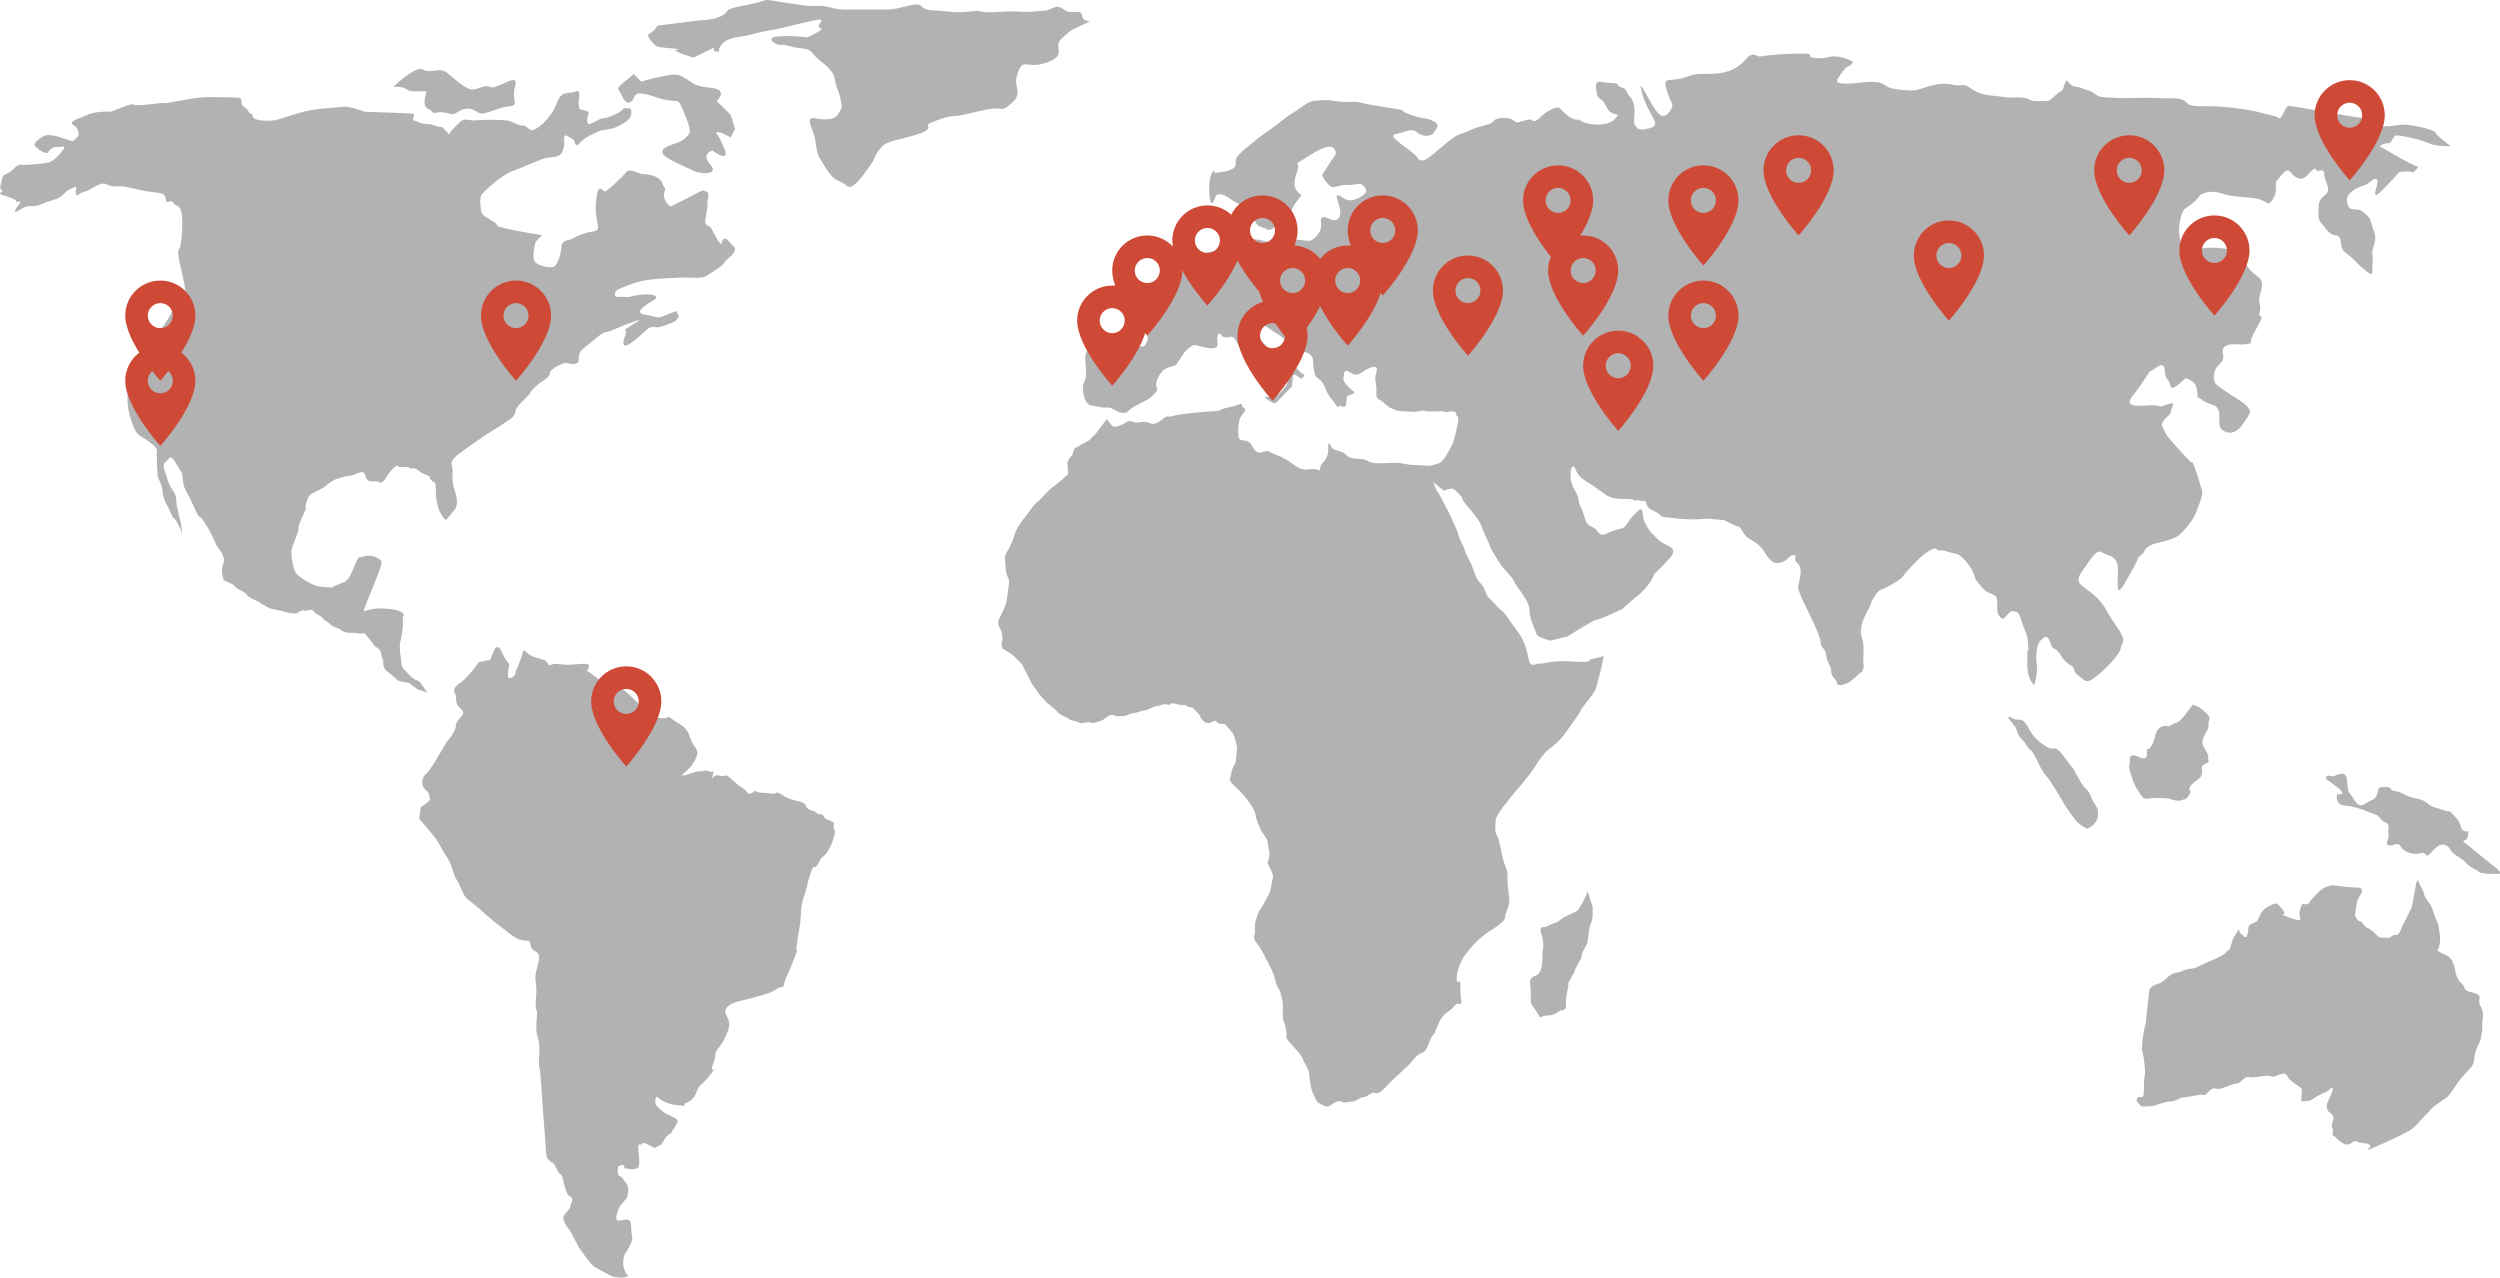 <svg width="499" height="255" viewBox="0 0 499 255" fill="none" xmlns="http://www.w3.org/2000/svg">
<g clip-path="url(#clip0_357:15160)">
<path d="M220.938 83.619L218.786 86.484L217.352 87.916L214.484 89.491L214.053 90.781C214.053 90.781 212.906 91.927 213.05 92.644C213.194 93.361 213.194 94.649 213.194 94.649C213.194 94.649 211.186 96.512 210.325 97.085C209.464 97.657 208.316 98.947 208.316 98.947C208.316 98.947 207.599 99.807 207.169 100.093C206.739 100.379 206.022 101.239 205.448 102.099C204.874 102.958 204.301 103.531 204.014 103.96C203.727 104.39 202.866 105.393 202.436 106.969C202.006 108.545 200.858 110.407 200.858 110.407L200.571 111.123C200.715 113.559 200.714 113.988 201.002 114.848C201.288 115.708 201.576 115.42 201.288 117.283C201.002 119.145 201.002 119.862 200.715 120.722C200.428 121.58 199.567 123.156 199.281 123.873C198.994 124.589 199.855 125.878 199.855 125.878C199.855 125.878 200.285 127.741 199.998 128.171C199.711 128.601 200.141 129.46 200.141 129.46C200.141 129.46 201.863 130.463 202.437 131.036C203.01 131.609 204.014 132.469 204.158 132.899C204.302 133.329 205.449 135.334 205.592 135.764C205.736 136.194 206.883 137.769 207.17 138.199C207.457 138.629 208.891 140.205 208.891 140.205C208.891 140.205 210.756 141.637 211.186 142.21C211.616 142.783 212.907 143.069 213.337 143.499C213.768 143.929 214.771 143.785 215.345 144.216C215.919 144.645 217.066 143.928 217.64 144.216C218.214 144.502 219.792 143.929 220.222 143.643C220.652 143.356 221.656 142.354 222.373 142.783C223.09 143.212 223.52 142.783 224.095 142.926C224.667 143.069 225.528 142.354 226.102 142.354C226.676 142.354 228.11 141.78 228.54 141.78C228.971 141.78 230.405 140.92 230.979 140.92C231.552 140.92 232.269 140.348 232.986 140.634C233.703 140.92 233.417 140.062 234.708 140.491C235.999 140.92 236.429 140.491 236.859 140.92C237.29 141.35 237.864 140.921 238.294 141.494C238.724 142.066 239.441 142.496 239.584 143.069C239.727 143.643 240.588 144.216 240.588 144.216L241.449 144.359C241.449 144.359 242.597 143.5 242.883 144.073C243.17 144.646 244.461 144.503 244.461 144.503L245.751 145.935L246.182 146.508C246.182 146.508 247.043 148.801 246.899 149.66C246.755 150.519 246.755 152.381 246.325 152.811C245.895 153.241 245.608 155.104 245.608 155.104C245.608 155.104 245.034 155.676 246.325 156.823C247.616 157.97 248.477 158.971 248.907 159.544C249.338 160.117 250.486 161.694 250.628 162.696C250.772 163.698 251.059 164.271 251.633 165.561C252.206 166.85 252.923 166.993 253.067 168.427C253.211 169.859 253.497 169.859 253.353 170.861C253.21 171.864 252.78 172.008 253.21 172.724C253.64 173.44 254.213 174.73 254.071 175.159C253.927 175.589 253.64 177.451 253.64 177.451L253.353 178.311L252.063 180.747L251.202 182.036C250.915 183.038 250.342 184.041 250.485 185.474C250.628 186.907 249.768 186.906 250.915 188.338C252.063 189.771 252.636 191.347 253.353 192.637C254.071 193.926 254.501 195.215 254.644 196.074C254.788 196.934 255.361 197.221 255.648 198.367C255.934 199.513 256.078 200.085 256.078 200.802C256.078 201.518 255.934 203.381 256.222 203.811C256.508 204.24 256.652 205.53 256.796 206.103C256.939 206.677 256.365 206.82 257.226 207.823C258.087 208.825 258.66 209.398 259.234 210.115C259.807 210.831 259.664 210.544 260.094 211.547C260.525 212.55 261.098 213.124 261.242 213.983C261.385 214.842 261.528 216.991 261.959 217.994C262.389 218.997 262.963 220 262.963 220C262.963 220 264.541 221.002 265.115 220.859C265.687 220.716 266.836 219.428 267.697 219.857C268.557 220.286 269.274 219.857 269.991 219.857C270.708 219.857 271.426 218.997 272.143 218.997C272.86 218.997 273.864 217.85 274.438 218.137C275.012 218.423 275.728 217.85 276.446 217.134C277.163 216.418 277.593 215.845 278.884 214.699C280.175 213.553 280.031 213.552 280.891 212.836C281.752 212.12 282.613 210.544 283.617 210.257C284.621 209.971 284.907 208.969 285.194 208.252C285.481 207.536 285.624 207.106 286.055 206.533C286.486 205.961 286.198 206.678 286.916 204.814C287.633 202.951 288.495 202.236 289.212 201.806C289.929 201.376 290.359 200.517 290.789 200.373C291.219 200.229 291.936 200.803 291.65 199.513C291.364 198.224 291.65 196.362 291.364 195.932C291.076 195.501 290.645 196.934 290.789 194.785C290.934 192.637 292.511 190.487 292.511 190.487C292.511 190.487 294.662 187.766 295.379 187.336C296.097 186.907 296.24 186.477 297.245 185.904C298.248 185.331 300.399 183.899 300.399 183.182C300.399 182.465 301.26 180.603 301.26 180.173C301.26 179.743 301.26 179.314 300.974 176.878C300.687 174.443 301.26 175.015 300.4 172.724C299.54 170.432 299.395 167.566 298.822 166.85C298.248 166.134 298.535 164.271 298.535 163.698C298.535 163.126 299.54 161.693 299.97 161.12C300.4 160.547 302.265 158.254 302.265 158.254C302.265 158.254 305.133 154.96 306.137 153.385C307.141 151.808 308.145 150.376 308.862 149.803C309.579 149.23 311.3 147.94 312.304 146.507C313.308 145.075 315.316 142.354 315.46 141.923C315.603 141.494 316.75 140.061 316.75 140.061C316.75 140.061 318.328 138.198 318.615 137.196C318.901 136.193 320.335 130.606 320.048 130.892C319.763 131.179 318.041 131.465 317.467 131.608C316.894 131.752 318.328 132.324 314.168 132.039C310.009 131.752 307.858 132.468 307.858 132.468C306.566 132.181 305.563 133.614 305.132 131.608C304.702 129.604 304.415 128.457 303.555 127.025C302.694 125.592 302.12 125.019 300.83 123.156C299.54 121.294 299.682 122.153 298.534 120.722C297.387 119.289 297.1 119.718 296.383 117.856C295.666 115.994 295.093 116.711 294.232 114.132C293.371 111.552 292.797 111.266 292.367 109.834C291.936 108.402 291.364 107.971 291.076 106.682C290.789 105.392 287.491 98.803 287.06 98.373C286.63 97.944 285.913 95.651 286.056 96.081C286.2 96.51 288.208 97.943 288.208 97.943C288.208 97.943 289.355 97.513 289.786 97.513C290.216 97.513 291.937 99.089 291.937 99.662C291.937 100.235 294.951 102.957 295.667 104.963C296.384 106.968 297.246 108.401 297.388 108.974C297.53 109.547 298.966 111.839 299.54 112.699C300.113 113.559 301.977 115.277 302.264 116.137C302.551 116.997 305.277 119.862 305.277 121.724C305.277 123.586 306.566 126.021 306.71 126.594C306.854 127.167 309.435 127.884 309.435 127.884L312.878 127.025C312.878 127.025 318.041 123.729 318.615 123.729C319.188 123.729 323.779 121.58 323.779 121.58C323.779 121.58 325.643 119.862 326.933 118.859C328.224 117.856 329.659 115.995 329.946 115.134C330.232 114.274 330.806 114.132 331.953 112.842C333.101 111.552 334.679 110.263 333.675 109.403C332.671 108.544 332.097 108.831 330.663 107.398C329.229 105.966 329.372 106.252 328.368 104.389C327.363 102.528 328.511 100.378 326.359 102.528C324.209 104.676 325.069 105.249 322.917 105.68C320.766 106.109 319.905 107.542 318.901 106.109C317.898 104.676 316.894 105.536 316.319 103.387C315.746 101.238 315.315 101.094 315.172 100.236C315.029 99.376 315.172 99.376 314.025 97.226C312.878 95.078 313.738 91.783 314.455 93.645C315.172 95.507 316.319 95.794 318.184 97.083C320.048 98.372 320.91 99.376 322.63 99.519C324.351 99.662 325.786 99.519 326.072 99.805C326.359 100.092 326.646 99.662 327.363 99.948C328.081 100.235 328.366 99.519 328.654 100.664C328.941 101.81 330.518 101.953 331.235 102.67C331.953 103.386 331.953 103.1 333.818 103.386C335.683 103.673 338.265 103.673 338.265 103.673L340.989 103.529L344.145 103.815C344.145 103.815 346.441 105.104 347.014 105.104C347.587 105.104 347.73 106.681 349.165 107.54C350.599 108.4 350.886 108.542 351.746 109.545C352.608 110.548 352.464 110.978 353.611 111.98C354.759 112.984 356.624 111.838 356.911 111.409C357.196 110.979 358.631 110.263 358.345 111.409C358.058 112.554 359.778 112.124 359.348 114.847C358.918 117.568 358.631 116.852 359.348 118.715C360.065 120.577 363.221 126.307 363.365 128.026C363.509 129.745 364.368 129.173 364.512 130.749C364.656 132.324 365.515 132.897 365.515 134.044C365.515 135.19 366.52 135.476 366.663 136.336C366.808 137.196 368.385 136.479 368.815 136.336C369.246 136.192 371.253 134.33 371.253 134.33C371.253 134.33 372.115 134.044 371.97 132.611C371.826 131.179 371.97 131.465 371.97 129.316C371.97 127.168 371.11 127.168 371.54 125.02C371.97 122.871 373.117 121.581 373.405 120.578C373.691 119.576 374.839 117.857 375.412 117.713C375.985 117.57 379.142 115.995 379.859 114.991C380.576 113.988 381.724 112.842 382.871 111.697C384.018 110.551 386.026 109.118 386.457 109.548C386.887 109.977 386.744 109.834 387.461 109.834C388.178 109.834 389.469 110.408 390.473 110.551C391.477 110.694 393.486 113.129 393.916 114.419C394.346 115.708 394.059 115.421 395.637 117.284C397.215 119.146 398.649 117.999 398.649 120.292C398.649 122.585 398.649 122.441 399.366 123.301C400.083 124.16 400.944 121.725 401.804 122.012C402.664 122.299 402.807 121.725 403.524 124.017C404.241 126.31 404.671 126.31 404.816 128.602C404.959 130.894 404.672 128.745 404.672 130.607C404.672 132.47 404.528 132.613 404.816 134.331C405.102 136.052 406.105 136.624 405.963 136.911C405.963 136.911 406.823 134.476 406.536 132.756C406.25 131.037 406.536 128.602 407.253 127.886C407.97 127.169 408.688 126.454 409.261 128.316C409.835 130.178 410.122 128.746 411.412 130.894C412.704 133.044 413.851 132.613 413.995 133.616C414.138 134.619 414.857 134.763 415.859 135.621C416.863 136.481 417.724 135.479 418.871 134.619C420.019 133.759 423.174 130.607 423.318 129.318C423.461 128.029 424.752 128.315 422.457 125.021C420.162 121.726 420.162 120.58 417.724 118.574C415.287 116.569 413.852 116.425 415.717 113.847C417.581 111.268 418.442 109.549 419.589 110.266C420.737 110.982 422.744 110.838 422.744 113.704C422.744 116.569 422.17 119.72 424.178 116.282C426.186 112.844 427.191 110.839 426.616 111.413C426.043 111.985 427.907 110.266 427.907 110.266C427.907 110.266 428.051 108.977 430.49 108.404C432.927 107.83 433.644 107.544 434.505 107.115C435.366 106.684 437.804 103.819 438.234 102.53C438.665 101.241 439.812 98.949 439.526 97.946C439.239 96.943 437.804 92.073 437.517 92.216C437.231 92.359 437.374 92.359 435.51 90.354C433.645 88.348 432.354 86.916 432.067 86.056C431.781 85.196 431.063 85.053 431.923 83.907C432.785 82.761 433.215 82.905 433.358 81.902C433.501 80.899 434.648 80.039 432.497 80.756C430.346 81.472 431.923 81.043 430.059 80.9C428.194 80.756 423.318 81.902 425.757 78.894C428.194 75.886 428.911 74.024 429.341 74.024C429.773 74.024 431.924 71.588 432.067 73.88C432.211 76.172 433.07 75.599 433.214 77.031C433.358 78.464 436.227 75.456 436.227 75.456C436.227 75.456 437.23 75.743 437.947 76.459C438.665 77.174 438.665 79.467 438.665 79.467C438.665 79.467 438.091 78.75 439.669 79.897C441.247 81.044 442.967 80.469 442.967 82.905C442.967 85.34 442.967 85.484 443.971 86.057C444.976 86.63 445.979 86.344 446.841 85.627C447.701 84.911 449.135 82.332 449.135 82.332C449.135 82.332 449.278 81.329 446.984 79.897C444.689 78.465 443.255 77.462 442.395 76.746C441.533 76.029 441.821 73.881 442.68 73.02C443.543 72.16 443.971 71.731 443.685 70.585C443.397 69.438 444.115 68.579 446.267 68.722C448.418 68.866 448.848 68.58 448.848 68.58C448.848 68.58 449.279 68.865 449.279 68.006C449.279 67.147 452.004 63.135 451.286 63.135C450.569 63.135 451.431 62.133 450.999 60.557C450.569 58.98 452.434 56.546 450.857 55.4C449.279 54.253 448.848 53.68 447.844 51.962C446.841 50.242 446.983 49.956 443.255 49.526C439.525 49.096 437.804 50.386 436.943 49.24C436.083 48.094 435.653 50.958 435.08 47.52C434.506 44.082 435.94 41.789 435.94 41.789C435.94 41.789 438.235 40.357 438.808 39.354C439.381 38.351 441.676 37.922 443.543 38.638C445.407 39.354 448.131 39.211 450.427 39.642C452.722 40.071 452.578 41.504 453.726 39.642C454.873 37.779 453.726 36.92 454.586 35.917C455.448 34.914 456.451 33.338 457.168 34.34C457.885 35.344 459.321 36.346 460.468 35.056C461.615 33.767 462.046 33.624 462.046 33.624L462.618 34.198C462.618 34.198 463.909 33.48 463.909 34.769C463.909 36.059 465.201 37.492 464.483 38.495C463.765 39.498 462.762 39.354 462.762 41.789C462.762 44.226 462.762 43.796 464.339 45.802C465.917 47.807 466.921 46.088 467.208 48.237C467.495 50.386 467.781 49.957 469.36 51.389C470.937 52.821 470.649 52.821 471.798 53.681C472.945 54.541 473.519 55.4 473.519 53.968C473.519 52.535 473.663 51.819 473.519 50.529C473.375 49.241 474.667 48.237 473.805 46.088C472.945 43.94 473.662 44.083 471.941 42.507C470.219 40.931 469.072 42.794 468.499 40.501C467.925 38.209 471.224 37.206 472.085 36.92C472.945 36.634 474.235 34.914 474.522 36.061C474.809 37.206 472.371 41.361 476.531 36.92C480.689 32.479 478.826 34.342 478.826 34.342C478.826 34.342 480.977 34.055 481.407 34.342C481.836 34.629 482.986 33.052 482.554 33.196C482.124 33.34 477.966 30.903 477.966 30.903L474.953 29.185C474.953 29.185 475.957 28.468 476.674 28.612C477.392 28.755 477.536 27.179 478.253 27.035C478.97 26.892 483.846 28.039 484.851 28.612C485.855 29.185 489.44 29.328 489.009 29.042C488.579 28.755 486.285 27.036 486.141 26.463C485.998 25.89 480.977 24.744 479.4 24.887C477.822 25.029 476.389 25.459 475.098 25.029C473.806 24.6 471.942 23.453 470.938 23.453C469.934 23.453 457.313 21.018 456.739 21.162C456.166 21.305 455.304 24.026 454.874 23.597C454.444 23.167 453.727 23.166 451.718 22.594C449.711 22.021 446.985 21.591 443.399 21.305C439.814 21.018 437.377 21.591 436.373 20.445C435.368 19.299 433.218 19.729 430.779 19.585C428.341 19.442 425.472 19.585 424.181 19.585C422.89 19.585 419.879 19.442 419.162 19.299C418.444 19.155 417.584 18.152 416.724 18.01C415.862 17.866 416.006 17.58 414.285 17.294C412.564 17.007 412.707 15.145 412.134 16.72C411.56 18.297 411.846 17.867 410.986 18.439C410.125 19.013 409.265 20.159 408.691 20.159C408.118 20.159 405.823 20.302 405.392 20.015C404.961 19.729 404.244 19.442 402.81 19.442C401.376 19.442 401.376 19.585 399.511 19.299C397.647 19.012 396.212 19.155 394.491 18.296C392.77 17.436 392.77 16.863 391.336 17.007C389.902 17.151 389.902 16.72 387.893 16.72C385.886 16.72 383.448 17.867 382.156 18.01C380.867 18.153 377.998 17.866 376.994 17.436C375.989 17.007 375.703 16.004 371.973 16.433C368.244 16.863 366.093 16.863 366.809 15.717C367.527 14.572 368.387 13.425 368.817 13.282C369.248 13.139 370.251 12.423 369.534 12.136C368.817 11.849 368.1 11.42 366.379 11.277C364.658 11.133 364.8 11.849 362.22 11.563C359.638 11.277 363.654 10.561 358.348 10.704C353.041 10.848 351.75 11.277 351.176 11.277C350.602 11.277 349.885 10.131 348.451 11.849C347.017 13.569 345.008 14.571 342.14 14.714C339.272 14.858 339.128 14.428 336.404 15.43C333.678 16.433 331.957 15.144 332.531 17.436C333.104 19.728 333.822 20.587 333.822 21.017C333.822 21.447 332.531 24.312 330.954 22.593C329.375 20.874 326.506 14.141 327.797 18.725C329.088 23.309 331.956 24.886 329.232 25.602C326.507 26.318 326.793 25.315 326.362 25.028C325.933 24.742 326.362 22.736 326.219 21.59C326.075 20.444 325.789 19.728 325.215 19.155C324.643 18.581 324.785 17.722 323.638 17.436C322.49 17.149 323.494 16.576 321.63 16.576C319.765 16.576 318.188 15.43 318.618 18.009C319.048 20.587 319.478 18.868 320.625 21.303C321.772 23.739 323.924 22.02 322.347 23.739C320.769 25.458 316.61 24.885 315.605 24.169C314.601 23.452 314.889 24.455 313.023 23.166C311.158 21.876 311.733 20.873 309.582 21.876C307.431 22.879 306.713 24.742 305.852 24.025C304.991 23.308 302.984 25.027 302.266 24.169C301.549 23.309 298.68 23.309 298.107 24.169C297.533 25.028 295.812 24.885 293.374 26.031C290.936 27.177 291.652 26.174 288.641 28.61C285.628 31.045 283.907 33.05 282.904 31.474C281.9 29.899 276.449 27.177 278.601 26.747C280.753 26.317 281.756 25.458 282.904 26.46C284.051 27.463 285.917 27.177 286.202 26.46C286.489 25.744 287.781 25.027 286.059 24.168C284.338 23.308 284.194 23.881 281.469 22.879C278.744 21.876 281.469 22.163 277.74 21.589C274.011 21.017 272.432 20.73 271.429 20.444C270.426 20.157 268.991 20.444 267.557 20.3C266.122 20.157 265.119 19.871 263.827 20.014C262.537 20.157 261.82 19.871 260.098 21.16C258.377 22.45 257.085 23.023 255.938 24.025C254.792 25.027 251.78 27.034 250.919 27.75C250.058 28.466 247.046 30.758 246.759 31.618C246.473 32.478 247.046 33.194 245.898 33.767C244.751 34.34 243.604 34.34 242.743 34.483C241.882 34.626 242.743 33.193 241.882 34.626C241.022 36.059 241.308 41.216 242.025 40.499C242.742 39.783 242.312 37.491 245.468 39.641C248.623 41.789 250.632 41.502 250.488 43.508C250.344 45.514 252.639 45.37 252.926 45.8C253.212 46.23 254.647 45.227 254.647 45.227C254.647 45.227 257.802 43.221 257.802 42.219C257.802 41.216 259.81 38.924 259.81 38.924C259.81 38.924 258.375 38.208 258.375 36.775C258.375 35.343 258.807 34.913 259.093 33.48C259.379 32.048 257.515 33.48 261.818 30.758C266.12 28.036 266.407 29.899 266.407 29.899C266.407 29.899 266.98 30.472 266.263 31.331C265.547 32.191 264.256 34.483 263.969 34.769C263.681 35.056 265.26 37.348 265.976 37.348C266.694 37.348 268.128 36.775 268.989 36.918C269.85 37.062 271.283 36.489 271.714 36.775C272.144 37.062 273.148 37.921 272.43 38.638C271.714 39.354 270.135 40.213 268.989 39.927C267.841 39.641 266.119 37.635 267.124 40.5C268.128 43.365 266.98 44.081 266.119 43.938C265.26 43.795 263.395 42.363 263.681 44.512C263.969 46.66 261.818 48.092 261.387 48.092C260.956 48.092 260.096 47.949 260.096 47.949C260.096 47.949 258.805 47.805 258.088 47.805C257.371 47.805 255.937 48.521 255.506 49.095C255.076 49.668 254.502 49.239 253.785 49.239C253.068 49.239 253.785 48.379 252.351 48.092C250.917 47.806 250.056 47.52 249.196 48.092C248.335 48.665 247.045 48.952 246.471 48.522C245.897 48.092 246.758 47.089 245.61 47.663C244.463 48.236 243.602 49.812 243.172 49.955C242.742 50.098 244.463 49.955 242.742 50.098C241.02 50.242 240.304 50.672 239.443 50.958C238.582 51.245 239.729 52.963 238.152 53.536C236.574 54.109 237.722 52.82 236.144 54.109C234.566 55.399 234.279 56.545 233.706 56.688C233.132 56.832 233.276 57.117 231.985 57.261C230.694 57.404 230.838 57.547 230.12 57.69C229.403 57.834 230.264 58.121 228.686 57.834C227.107 57.547 225.96 58.121 226.247 58.693C226.534 59.266 231.841 60.842 227.825 60.699C223.809 60.556 225.1 61.272 225.96 61.845C226.821 62.417 227.251 62.99 227.682 63.134C228.112 63.277 228.828 64.997 228.828 64.997C228.828 64.997 229.976 64.853 229.259 65.856C228.542 66.859 229.546 67.146 228.828 68.435C228.112 69.725 228.112 68.865 227.538 69.151C226.965 69.437 226.104 70.441 224.525 69.581C222.948 68.721 221.801 68.291 219.936 68.149C218.072 68.005 219.362 67.719 218.072 68.721C216.781 69.725 216.494 70.87 216.638 72.159C216.781 73.448 216.925 75.168 216.494 76.028C216.064 76.887 216.064 77.747 216.35 79.036C216.637 80.325 217.498 80.899 217.498 80.899C217.498 80.899 219.506 81.185 219.936 81.329C220.366 81.472 221.227 81.042 222.374 81.758C223.522 82.474 224.669 82.761 225.386 81.902C226.103 81.042 228.972 80.039 229.833 79.18C230.694 78.32 231.267 78.034 230.837 77.174C230.407 76.315 231.698 74.166 232.415 73.736C233.132 73.307 234.709 72.876 234.709 72.876L236.431 70.298C236.431 70.298 237.865 68.722 238.582 68.865C239.299 69.009 243.314 70.442 243.028 68.58C242.742 66.717 243.315 66.144 243.745 66.86C244.175 67.576 245.323 67.29 245.323 67.29C245.323 67.29 245.896 67.004 246.327 67.433C246.757 67.862 247.33 69.726 248.191 70.155C249.052 70.585 249.769 71.015 250.343 71.301C250.917 71.588 251.491 71.301 252.638 72.304C253.785 73.307 254.933 73.88 255.076 74.309C255.22 74.739 256.224 75.742 256.224 75.742C256.224 75.742 257.228 76.028 256.941 76.602C256.654 77.174 255.22 78.894 254.503 79.18C253.785 79.466 251.921 78.893 252.638 79.466C253.355 80.039 254.359 80.756 254.79 80.326C255.22 79.896 257.944 77.031 257.944 77.031C257.944 77.031 257.801 77.174 257.944 76.314C258.088 75.455 257.944 74.452 258.662 74.882C259.379 75.312 259.81 75.885 260.096 75.312C260.383 74.739 260.67 75.026 259.952 74.596C259.235 74.166 257.514 71.731 256.653 71.588C255.793 71.444 253.641 70.011 253.641 70.011C253.641 70.011 253.211 69.582 252.207 68.436C251.203 67.29 250.917 67.576 250.629 66.573C250.342 65.57 249.481 64.281 251.059 64.567C252.638 64.854 253.641 65.856 255.075 66.716C256.509 67.576 256.223 67.862 257.514 68.722C258.804 69.582 258.949 70.441 259.952 70.298C260.955 70.155 262.104 70.871 262.104 72.16C262.104 73.45 262.39 74.882 262.676 75.169C262.964 75.456 263.823 76.029 264.111 76.602C264.398 77.174 264.972 78.607 265.401 79.18C265.832 79.753 266.262 80.183 266.692 80.9C267.122 81.616 267.266 80.756 267.696 81.043C268.127 81.329 268.7 81.186 268.7 80.613C268.7 80.04 268.843 79.037 268.843 79.037C268.843 79.037 270.852 78.464 270.279 78.177C269.704 77.891 267.983 76.171 268.127 75.599C268.27 75.026 268.127 73.88 268.843 74.023C269.56 74.166 270.278 75.455 271.856 74.309C273.433 73.163 275.298 72.59 274.724 74.309C274.151 76.028 274.868 76.314 274.724 78.177C274.581 80.04 275.299 79.466 276.303 80.469C277.306 81.473 278.023 81.616 278.74 81.902C279.458 82.189 280.605 82.046 281.753 82.189C282.901 82.332 283.618 81.759 284.622 82.046C285.625 82.332 287.92 81.902 288.351 82.189C288.782 82.476 290.503 81.616 290.645 82.619C290.789 83.622 291.363 82.476 290.933 84.768C290.503 87.059 289.929 88.635 289.929 88.635C288.351 91.644 287.777 92.361 287.06 92.504C286.344 92.647 285.913 93.077 284.622 92.933C283.331 92.79 281.754 92.933 279.889 92.504C278.025 92.074 274.582 92.933 273.148 92.074C271.714 91.214 269.706 91.93 268.844 90.928C267.984 89.925 266.55 90.068 265.976 89.495C265.403 88.922 265.116 87.347 265.116 89.639C265.116 91.932 263.825 92.074 263.538 93.221C263.251 94.366 263.967 93.793 262.39 93.65C260.812 93.506 260.382 94.366 258.087 92.648C255.792 90.929 254.645 90.929 253.498 90.212C252.35 89.495 251.203 91.501 250.056 89.21C248.908 86.917 247.33 88.779 247.187 86.917C247.044 85.054 247.187 85.198 247.33 84.052C247.475 82.906 249.051 81.903 248.335 81.474C247.617 81.044 248.191 80.328 247.187 80.758C246.183 81.188 244.749 81.331 243.601 81.76C242.454 82.191 246.183 81.76 240.589 82.191C234.996 82.62 233.417 83.193 233.417 83.193C233.417 83.193 232.987 82.907 232.269 83.479C231.553 84.052 230.548 84.912 229.545 84.483C228.541 84.052 227.967 84.195 227.107 84.339C226.246 84.482 225.673 83.623 224.669 84.339C223.664 85.055 222.517 85.342 222.087 85.055C221.641 84.762 220.921 83.616 220.921 83.616L220.938 83.619Z" fill="#B2B2B2"/>
<path d="M316.891 177.88C316.461 179.457 314.883 181.748 314.883 181.748L312.014 183.181C312.014 183.181 311.011 184.041 310.436 184.184C309.863 184.326 308.429 185.044 308.429 185.044C308.429 185.044 307.138 184.757 307.568 186.045C307.998 187.335 308.142 188.911 307.998 189.34C307.855 189.771 307.855 190.63 307.855 191.777C307.855 192.922 307.425 194.354 306.707 194.641C305.991 194.928 305.273 195.214 305.416 196.217C305.56 197.22 305.56 200.228 305.56 200.228L307.426 203.094C307.426 203.094 307.999 202.664 309.147 202.664C310.293 202.664 311.441 201.662 311.441 201.662C311.441 201.662 312.733 201.948 312.588 200.373C312.445 198.796 313.163 196.935 313.018 196.504C312.876 196.075 314.31 194.212 314.31 193.783C314.31 193.353 315.744 191.348 315.744 190.631C315.744 189.915 316.748 188.769 316.891 187.91C317.035 187.05 317.178 185.045 317.465 184.472C317.752 183.899 317.896 183.326 317.896 182.753C317.896 182.18 317.896 181.034 317.896 181.034L316.876 177.877L316.891 177.88Z" fill="#B2B2B2"/>
<path d="M429.195 197.222C428.765 197.794 428.478 203.955 428.191 204.671C427.905 205.387 427.33 209.113 427.618 209.971C427.905 210.832 428.335 213.983 428.049 214.986C427.761 215.988 428.192 219.14 427.474 218.997C426.758 218.853 426.471 219.141 426.471 219.57C426.471 220 427.474 220.859 427.474 220.859C427.474 220.859 429.196 220.859 429.913 220.715C430.63 220.572 432.064 219.856 433.212 219.856C434.36 219.856 435.077 218.996 436.08 218.996C437.084 218.996 439.236 218.28 439.81 218.566C440.383 218.852 441.244 216.847 442.248 217.277C443.252 217.707 445.404 216.274 446.408 216.274C447.411 216.274 447.842 214.698 448.99 214.985C450.137 215.272 452.288 214.412 453.293 214.841C454.295 215.272 455.874 213.409 456.591 214.841C457.309 216.274 459.46 216.847 459.46 217.563C459.46 218.279 459.315 219.856 459.315 219.856L461.037 219.712C461.037 219.712 463.761 217.993 464.192 217.993C464.623 217.993 465.627 216.561 465.627 217.277C465.627 217.993 464.765 219.57 464.479 220.285C464.192 221.002 464.765 221.862 464.765 221.862C464.765 221.862 466.201 222.578 465.627 223.867C465.053 225.156 465.77 224.87 465.627 225.872C465.483 226.875 465.627 226.445 466.199 227.018C466.774 227.591 467.779 228.595 468.638 228.451C469.5 228.307 469.785 227.449 470.503 227.878C471.22 228.308 472.653 228.021 473.084 228.595C473.516 229.167 470.359 230.6 475.81 228.165C481.26 225.729 481.832 225.156 482.55 224.296C483.269 223.437 484.129 222.578 484.701 222.004C485.276 221.431 484.846 221.575 486.566 220.285C488.287 218.996 488.287 219.569 489.866 217.133C491.444 214.699 492.59 213.839 492.878 213.409C493.165 212.979 493.739 212.836 493.882 211.116C494.025 209.397 495.172 207.821 495.172 207.248C495.172 206.676 495.602 205.817 495.459 204.813C495.316 203.81 496.033 202.379 495.172 200.946C494.311 199.513 495.602 198.941 494.311 198.366C493.02 197.794 492.16 198.081 491.873 197.078C491.586 196.075 490.438 196.218 490.008 193.496C489.578 190.775 487.857 190.487 487.857 190.487C487.857 190.487 486.136 189.771 486.566 189.485C486.997 189.198 487.14 187.192 486.997 186.619C486.853 186.046 486.853 184.757 486.424 183.898C485.994 183.038 485.706 181.893 485.276 180.889C484.846 179.887 484.129 179.6 483.842 178.454C483.554 177.308 483.124 176.877 482.982 176.592C482.837 176.305 482.55 174.873 482.264 176.448C481.977 178.024 481.402 181.032 481.402 181.032C481.402 181.032 480.255 183.468 479.825 184.184C479.395 184.899 478.964 186.762 478.248 186.619C477.53 186.475 477.099 187.336 476.526 187.191C475.952 187.048 475.092 187.335 474.662 186.906C474.232 186.475 473.084 185.33 472.51 185.186C471.937 185.043 471.506 183.898 471.076 183.898C470.644 183.898 469.928 182.894 470.072 182.321C470.215 181.748 470.358 180.459 470.502 179.886C470.645 179.313 471.506 178.023 471.506 178.023C471.506 178.023 471.506 177.164 470.789 177.164C470.072 177.164 469.928 177.164 468.35 177.02C466.773 176.876 466.344 176.734 465.768 176.734C465.196 176.734 466.343 176.447 464.765 176.877C463.188 177.308 462.47 178.453 461.466 179.456C460.463 180.459 461.323 180.172 460.463 180.459C459.601 180.746 459.746 179.742 459.172 181.319C458.598 182.895 459.459 183.324 459.027 183.611C458.597 183.898 455.586 182.608 455.586 182.608C455.586 182.608 456.303 182.464 455.729 181.748C455.156 181.032 454.582 180.03 453.722 180.459C452.86 180.889 452.143 181.176 451.57 181.892C450.996 182.608 450.996 183.181 450.566 183.754C450.136 184.327 448.989 184.327 448.845 184.9C448.702 185.474 448.702 186.906 448.272 187.049C447.842 187.193 447.699 186.477 447.268 186.333C446.838 186.19 446.981 185.044 446.695 185.761C446.408 186.477 446.121 186.333 445.691 187.479C445.26 188.625 445.117 189.628 444.687 189.772C444.257 189.915 444.687 190.058 443.395 190.775C442.106 191.491 441.818 191.491 439.954 192.351C438.091 193.21 438.521 193.21 437.23 193.353C435.939 193.497 435.651 193.926 434.791 194.07C433.929 194.213 433.357 194.355 432.496 195.215C431.635 196.075 430.919 196.361 430.345 196.505C429.772 196.649 429.224 197.211 429.224 197.211L429.195 197.222Z" fill="#B2B2B2"/>
<path d="M437.657 140.634C437.084 141.494 435.22 144.072 434.503 144.216C433.785 144.358 433.068 145.076 432.494 144.932C431.921 144.788 430.63 144.932 430.2 146.794C429.77 148.656 429.052 149.659 428.621 149.516C428.191 149.372 429.338 152.237 426.9 151.092C424.463 149.946 425.323 152.095 425.036 152.669C424.749 153.241 425.466 154.817 425.609 155.39C425.754 155.963 426.183 156.966 426.757 157.825C427.33 158.684 427.761 159.687 428.765 159.402C429.769 159.114 432.923 159.402 432.923 159.402C432.923 159.402 434.072 159.831 434.788 159.831C435.505 159.831 435.649 159.545 436.079 159.545C436.508 159.545 437.369 158.112 437.226 157.969C437.083 157.825 436.654 157.396 437.513 156.536C438.374 155.676 439.378 155.39 439.522 154.387C439.665 153.385 439.235 153.385 439.665 152.811C440.095 152.238 441.099 152.382 440.813 151.808C440.525 151.235 441.099 151.378 440.525 150.232C439.953 149.086 439.234 148.656 439.808 147.223C440.382 145.791 440.957 145.504 440.813 144.645C440.669 143.784 441.53 143.498 440.525 142.495C439.522 141.493 439.092 141.206 438.374 140.919L437.667 140.626L437.657 140.634Z" fill="#B2B2B2"/>
<path d="M465.771 154.96C466.346 154.817 468.353 153.385 468.497 155.963C468.641 158.542 468.783 157.825 469.645 159.258C470.505 160.691 471.078 161.121 472.082 160.405C473.085 159.687 474.233 159.687 474.52 158.399C474.807 157.11 474.807 157.11 475.667 157.11C476.53 157.11 476.815 156.967 477.247 157.541C477.677 158.112 477.962 157.539 479.828 158.542C481.692 159.546 483.269 159.258 484.418 160.262C485.566 161.264 486.14 161.122 487.717 161.694C489.294 162.267 488.577 161.408 490.011 162.984C491.446 164.559 490.873 164.989 491.589 165.705C492.306 166.421 492.881 165.132 492.593 166.851C492.306 168.57 490.299 166.851 493.311 169.285C496.322 171.722 496.753 172.152 497.756 172.867C498.761 173.584 499.478 174.444 498.618 174.444C497.756 174.444 495.032 174.444 494.746 174.014C494.458 173.584 493.168 173.297 492.307 172.295C491.447 171.293 489.582 170.575 489.153 169.716C488.722 168.856 488.148 168.57 487.431 168.57C486.714 168.57 485.997 169.429 484.993 170.432C483.988 171.435 484.42 169.86 483.128 170.289C481.836 170.719 480.404 170.145 479.686 169.572C478.968 169 479.113 168.14 477.966 168.57C476.817 169 476.101 168.713 476.531 167.854C476.962 166.993 476.674 165.848 476.674 165.848C476.674 165.848 477.106 164.415 476.102 164.129C475.098 163.844 475.098 162.84 474.093 162.553C473.089 162.267 471.512 161.55 471.512 161.55C471.512 161.55 471.369 161.55 470.938 161.407C470.508 161.263 470.508 161.263 469.36 160.978C468.213 160.691 467.352 160.976 466.779 160.261C466.204 159.545 466.491 158.542 466.491 158.542C466.491 158.542 468.786 158.828 466.491 157.109L464.197 155.391C464.197 155.391 464.482 155.247 464.34 154.96C464.193 154.668 465.773 154.954 465.773 154.954L465.771 154.96Z" fill="#B2B2B2"/>
<path d="M401.227 143.065C401.227 143.065 401.944 143.782 403.092 143.638C404.239 143.495 405.098 145.93 405.817 146.79C406.533 147.649 406.965 148.079 408.542 149.082C410.119 150.085 409.976 148.222 412.128 151.231C414.279 154.239 413.275 152.377 414.279 154.239C415.282 156.103 415.857 157.105 416.43 157.536C417.003 157.965 417.434 159.11 417.578 159.541C417.721 159.97 418.725 161.259 418.725 161.689C418.725 162.119 419.012 163.265 418.152 164.268C417.291 165.271 416.573 165.414 416.573 165.414C416.573 165.414 414.852 164.554 414.279 163.695C413.705 162.836 412.988 162.119 411.984 160.4C410.98 158.681 409.832 156.818 409.259 155.959C408.685 155.099 407.824 154.239 407.394 153.38C406.964 152.52 405.817 149.942 405.243 149.655C404.67 149.368 404.526 148.509 403.521 147.506C402.518 146.503 402.661 145.644 402.231 145.071C401.801 144.498 400.797 143.208 400.797 143.208L401.218 143.067L401.227 143.065Z" fill="#B2B2B2"/>
<path d="M122.264 254.81C121.26 254.237 119.108 253.234 118.391 252.661C117.675 252.088 115.523 248.935 115.523 248.935L113.945 245.926C113.945 245.926 112.081 243.634 112.511 242.775C112.941 241.915 113.802 241.342 113.802 240.913C113.802 240.483 114.662 239.336 113.945 238.907C113.228 238.477 113.228 238.335 112.797 237.045C112.367 235.756 112.367 234.609 111.794 234.323C111.22 234.037 110.789 232.174 110.216 232.031C109.642 231.887 109.068 230.885 109.068 230.885L108.207 219.281C108.207 219.281 107.92 213.981 107.634 212.834C107.346 211.688 108.064 209.253 107.346 207.104C106.63 204.955 107.49 202.377 107.06 201.517C106.63 200.657 107.346 198.222 106.916 195.931C106.486 193.639 108.637 190.773 106.916 189.914C105.195 189.054 106.486 187.765 105.052 187.765C103.618 187.765 102.614 187.048 101.323 186.046C100.032 185.043 97.593 183.18 96.876 182.464C96.159 181.748 93.864 179.885 93.147 179.312C92.43 178.74 91.713 176.304 91.139 175.587C90.566 174.872 90.279 172.723 89.418 171.434C88.557 170.145 87.41 167.996 87.123 167.566C86.836 167.136 83.681 163.412 83.681 163.412L83.967 161.12C83.967 161.12 86.119 159.83 85.832 159.4C85.545 158.97 85.976 158.54 84.971 157.681C83.967 156.821 84.11 155.245 84.971 154.53C85.832 153.812 87.122 151.52 87.122 151.52L89.274 147.94C89.274 147.94 90.995 146.076 90.995 144.787C90.995 143.498 93.433 142.639 91.999 141.493C90.565 140.346 91.282 139.343 90.851 138.484C90.421 137.624 90.708 137.052 91.999 136.192C93.29 135.332 95.585 132.181 95.585 132.181C95.585 132.181 97.306 131.75 97.736 131.75C98.166 131.75 98.883 127.165 100.175 130.174C101.466 133.182 101.896 131.607 101.466 133.755C101.035 135.904 102.039 135.475 102.613 134.902C103.186 134.328 102.325 135.332 103.473 132.752C104.62 130.174 104.19 129.315 104.907 130.031C105.624 130.748 105.911 130.891 107.202 131.321C108.492 131.75 108.923 131.607 109.352 132.466C109.783 133.326 109.64 132.18 112.078 132.61C114.516 133.041 117.958 131.75 117.528 133.182C117.098 134.615 116.237 133.039 118.245 134.615C120.253 136.192 120.54 136.477 121.687 136.765C122.834 137.051 123.838 136.908 125.56 138.627C127.281 140.345 127.711 140.489 128.142 141.348C128.572 142.208 129.289 141.635 130.006 142.494C130.723 143.355 131.727 143.355 132.731 143.355C133.734 143.355 132.731 142.494 134.309 143.641C135.887 144.787 137.034 144.929 137.751 147.222C138.468 149.516 139.902 149.371 138.755 151.664C137.608 153.956 135.313 154.959 136.317 154.815C137.32 154.672 139.185 153.812 139.759 153.956C140.332 154.098 140.619 153.526 141.48 153.956C142.341 154.385 142.484 153.383 142.341 154.385C142.197 155.388 142.197 154.385 142.197 155.388C142.197 156.391 141.91 154.385 143.631 154.815C145.352 155.245 144.348 153.955 146.356 155.818C148.364 157.681 148.364 157.108 149.081 158.11C149.798 159.112 150.515 157.538 150.946 157.967C151.377 158.396 152.667 158.11 153.958 158.397C155.249 158.683 154.388 157.538 156.397 158.826C158.404 160.115 160.412 159.686 160.843 160.832C161.273 161.978 162.421 161.548 162.994 162.265C163.567 162.981 163.854 161.978 164.428 162.981C165.002 163.983 166.723 163.697 166.436 164.699C166.149 165.703 166.866 165.129 166.579 166.561C166.293 167.995 165.288 170.287 164.428 170.859C163.567 171.433 163.568 172.149 162.994 172.865C162.42 173.582 162.564 172.149 161.846 174.154C161.129 176.161 161.273 176.447 160.699 178.309C160.126 180.17 160.556 178.309 160.126 180.171C159.696 182.033 159.982 183.18 159.552 185.329C159.122 187.477 159.265 187.478 158.979 189.054C158.692 190.629 159.696 188.338 158.405 191.632C157.114 194.927 156.971 194.783 156.541 196.216C156.11 197.65 156.684 196.503 155.106 197.363C153.529 198.223 154.389 197.935 152.524 198.509C150.66 199.082 148.365 199.656 147.648 199.798C146.931 199.941 144.063 200.801 144.923 202.519C145.784 204.239 145.784 204.525 144.923 206.675C144.063 208.823 142.772 209.54 142.772 210.542C142.772 211.544 142.198 212.547 142.055 213.263C141.911 213.98 143.346 212.547 141.625 214.696C139.904 216.845 139.761 216.272 139.187 217.562C138.613 218.85 139.187 217.847 138.613 218.85C138.04 219.853 136.605 220.282 136.605 220.282C136.605 220.282 136.748 220.999 136.174 220.713C135.6 220.427 135.744 220.856 133.592 220.282C131.441 219.71 131.154 218.278 130.868 219.28C130.581 220.282 131.011 220.857 132.302 221.859C133.592 222.862 135.744 223.148 135.17 224.152C134.597 225.155 134.597 225.155 134.167 225.727C133.736 226.301 134.74 225.871 133.736 226.301C132.732 226.73 132.158 228.593 131.728 228.593C131.298 228.593 131.01 229.309 130.437 229.023C129.863 228.736 128.43 227.734 128.142 228.306C127.855 228.879 127.281 227.59 127.425 229.595C127.569 231.601 127.855 232.747 127.138 233.177C126.421 233.607 124.699 233.177 124.699 233.177L124.413 232.461L123.409 232.747C123.409 232.747 122.979 234.466 123.696 234.753C124.413 235.039 124.269 235.325 124.986 236.185C125.704 237.044 125.273 238.62 125.273 238.62C125.273 238.62 125.273 239.051 124.557 239.767C123.84 240.483 123.552 241.056 123.409 241.486C123.265 241.915 122.405 243.778 123.696 243.634C124.986 243.491 125.991 242.775 125.991 245.067C125.991 247.359 126.564 246.787 125.848 248.362C125.13 249.938 124.557 250.081 124.413 251.513C124.27 252.946 124.557 253.089 124.844 253.949C125.131 254.809 125.848 254.379 125.131 254.809C124.417 255.216 122.27 254.79 122.27 254.79L122.264 254.81Z" fill="#B2B2B2"/>
<path d="M85.26 138.196L84.257 136.764C84.257 136.764 83.827 135.904 83.109 135.761C82.392 135.619 80.814 133.756 80.814 133.756C80.814 133.756 80.097 133.183 80.097 132.18C80.097 131.177 79.523 129.602 79.953 127.883C80.384 126.165 80.527 124.015 80.384 123.442C80.24 122.869 81.101 122.726 80.097 122.152C79.093 121.58 77.085 121.436 75.794 121.436C74.503 121.436 72.925 121.867 72.638 122.009C72.352 122.152 74.216 117.712 74.503 116.996C74.79 116.28 76.081 113.127 76.081 112.698C76.081 112.268 76.511 112.125 75.65 111.553C74.79 110.979 73.356 110.693 72.495 111.122C71.635 111.553 71.778 110.55 71.061 112.268C70.344 113.988 69.627 115.85 68.766 116.136C67.906 116.423 66.184 117.283 66.184 117.283C66.184 117.283 64.033 117.14 63.316 116.996C62.599 116.853 59.587 115.277 59.013 114.275C58.44 113.272 58.153 111.122 58.153 110.121C58.153 109.117 59.73 106.11 59.587 105.393C59.443 104.677 61.165 101.811 61.021 101.381C60.877 100.952 61.308 99.519 61.738 98.946C62.168 98.373 64.32 97.657 64.894 97.084C65.467 96.51 66.471 95.795 67.475 95.508C68.478 95.221 69.34 94.935 70.057 94.935C70.774 94.935 72.638 93.359 72.925 94.935C73.212 96.51 74.503 95.938 75.22 96.081C75.937 96.225 76.081 96.941 77.228 95.078C78.376 93.215 79.523 92.642 79.523 93.072C79.523 93.502 81.387 92.93 81.674 93.359C81.961 93.789 82.535 93.072 83.539 93.932C84.543 94.792 85.977 94.935 85.833 95.364C85.69 95.794 86.407 95.794 86.407 96.224C86.407 96.653 86.981 95.221 86.981 97.799C86.981 100.378 87.698 101.954 87.698 101.954C87.698 101.954 88.701 104.103 89.132 103.673C89.562 103.244 90.422 102.098 90.422 102.098C90.422 102.098 91.856 101.238 90.853 98.229C89.848 95.222 90.566 94.362 90.279 93.359C89.992 92.356 89.992 91.782 91.713 90.493C93.434 89.204 97.593 86.339 98.597 85.766C99.601 85.193 101.896 83.617 101.896 83.617C101.896 83.617 102.756 83.188 102.9 82.041C103.043 80.896 105.768 78.89 105.912 78.317C106.056 77.744 107.921 76.312 107.921 76.312C107.921 76.312 109.928 75.165 109.785 74.45C109.641 73.734 112.367 72.445 112.797 72.445C113.227 72.445 115.522 73.16 115.522 71.871C115.522 70.582 115.522 70.295 116.956 69.149C118.39 68.004 120.255 66.284 120.972 66.284C121.689 66.284 124.128 64.996 125.131 64.709C126.136 64.422 129.291 62.989 126.422 64.709C123.554 66.427 125.418 65.425 124.845 66.857C124.272 68.289 123.84 70.152 126.566 68.003C129.291 65.854 129.147 65.424 130.151 65.281C131.156 65.138 130.438 65.711 132.589 64.994C134.741 64.278 134.885 63.992 134.885 63.992C134.885 63.992 135.889 63.132 135.315 62.703C134.741 62.273 135.889 61.7 133.737 62.559C131.586 63.419 131.729 63.562 130.295 63.132C128.861 62.703 126.709 62.845 128.287 61.412C129.865 59.98 131.873 59.55 130.582 58.977C129.291 58.404 125.992 59.121 125.562 59.264C125.131 59.407 124.128 59.12 123.267 59.264C122.407 59.407 122.693 58.119 123.267 57.832C123.841 57.544 125.706 56.685 128 56.112C130.295 55.539 135.889 55.396 137.179 55.396C138.47 55.396 140.191 55.683 141.195 54.966C142.199 54.25 144.207 53.105 144.494 52.53C144.781 51.958 145.928 51.098 145.928 51.098C145.928 51.098 147.219 49.809 146.502 49.236C145.785 48.663 145.068 47.374 144.494 47.66C143.921 47.947 144.351 49.666 143.204 47.803C142.056 45.942 142.199 45.655 141.626 45.225C141.052 44.795 140.478 45.081 140.909 43.076C141.339 41.071 141.196 40.211 141.196 40.211C141.196 40.211 141.626 38.492 141.196 38.349C140.765 38.206 140.479 37.776 139.762 38.206C139.045 38.635 135.029 40.641 134.168 41.071C133.308 41.501 132.16 39.352 132.59 38.349C133.021 37.346 132.733 37.919 132.16 36.487C131.586 35.054 129.292 34.767 128.431 34.767C127.57 34.767 125.563 33.478 124.989 34.338C124.415 35.197 121.404 37.918 120.829 38.206C120.255 38.492 119.395 35.77 118.965 40.211C118.534 44.653 120.543 45.942 118.248 46.228C115.953 46.515 113.945 47.803 113.945 47.803C113.945 47.803 112.081 47.947 112.081 49.093C112.081 50.24 111.364 52.961 110.503 53.247C109.642 53.534 107.491 53.105 106.774 52.245C106.057 51.385 106.917 48.234 106.917 48.234L108.208 46.944C108.208 46.944 99.029 45.512 99.172 44.939C99.316 44.366 96.447 43.363 96.16 42.504C95.873 41.644 95.729 39.781 96.017 39.065C96.303 38.349 100.176 34.911 102.184 34.195C104.192 33.478 107.634 31.903 108.638 31.616C109.642 31.33 111.363 31.473 111.937 30.757C112.511 30.04 112.654 28.751 112.654 28.751C112.654 28.751 112.367 26.745 112.941 27.032C113.514 27.319 114.518 27.748 114.662 28.178C114.806 28.608 114.806 29.611 115.809 28.464C116.814 27.318 118.105 26.888 119.252 26.316C120.399 25.742 122.12 25.886 123.125 25.313C124.128 24.74 125.85 24.167 125.993 22.734C126.136 21.302 125.563 21.732 124.845 21.588C124.128 21.445 125.132 21.732 122.694 22.877C120.255 24.023 120.973 23.164 119.252 24.023C117.531 24.883 117.387 25.026 117.244 24.31C117.1 23.593 117.531 22.448 117.531 22.448C117.531 22.448 117.675 22.304 116.67 22.018C115.666 21.732 115.666 22.161 115.523 20.873C115.379 19.583 116.24 17.721 114.806 18.294C113.371 18.866 112.081 17.864 111.077 20.729C110.073 23.593 106.63 26.603 105.769 25.886C104.909 25.17 104.766 25.026 104.048 25.026C103.331 25.026 102.327 24.167 101.036 24.024C99.745 23.881 95.872 23.881 94.869 24.024C93.865 24.168 92.718 23.451 91.856 24.311C90.996 25.17 89.706 26.316 89.706 26.747C89.706 27.176 88.415 25.17 87.984 25.314C87.554 25.457 86.406 24.741 85.116 24.741C83.825 24.741 82.965 24.024 82.535 24.024C82.105 24.024 82.965 22.878 82.535 22.735C82.105 22.592 72.781 22.305 72.781 22.305C72.781 22.305 69.769 21.16 68.623 21.303C67.475 21.446 64.32 21.589 61.881 22.019C59.442 22.448 55.856 23.881 54.709 24.024C53.562 24.168 50.98 24.168 50.55 23.451C50.12 22.735 50.694 22.879 50.12 22.735C49.546 22.593 49.977 22.306 48.686 21.303C47.395 20.3 49.26 19.441 46.678 19.441C44.096 19.441 42.519 19.297 40.224 19.441C37.929 19.584 33.196 20.73 32.623 20.587C32.049 20.444 27.459 21.303 26.742 20.874C26.025 20.444 22.439 22.449 21.722 22.306C21.005 22.163 18.28 22.45 17.563 22.879C16.846 23.31 13.403 24.168 14.551 24.885C15.698 25.601 15.555 26.317 15.698 26.747C15.842 27.177 14.551 28.179 14.551 28.179C14.551 28.179 14.264 28.179 12.687 27.606C11.109 27.033 9.388 26.747 8.67 27.177C7.953 27.606 6.662 28.467 6.949 29.04C7.236 29.613 9.244 30.902 9.531 30.472C9.818 30.042 10.535 29.183 11.396 29.326C12.256 29.47 13.547 28.753 12.4 30.186C11.252 31.618 10.248 32.335 9.531 32.478C8.814 32.621 7.093 32.764 5.515 32.908C3.937 33.052 4.08 32.335 2.646 33.768C1.213 35.2 0.639 34.341 0.352 35.917C0.065 37.492 -0.222 37.492 0.352 37.922C0.925 38.352 -0.796 38.495 0.495 38.925C1.786 39.355 3.363 39.785 3.22 40.214C3.076 40.644 4.654 39.641 3.793 40.786C2.933 41.933 2.36 42.935 4.08 41.789C5.801 40.644 6.805 41.502 8.239 40.786C9.674 40.07 11.108 39.927 11.968 39.354C12.829 38.781 13.259 37.922 14.55 37.491C15.841 37.062 14.98 37.635 15.124 38.351C15.267 39.067 15.124 39.211 15.985 38.637C16.845 38.064 16.845 38.494 17.993 37.778C19.14 37.062 20.431 36.345 21.291 36.775C22.152 37.205 22.439 37.205 23.013 37.205C23.586 37.205 22.296 37.061 23.586 37.205C24.877 37.347 23.013 36.775 27.315 37.778C31.618 38.78 32.766 38.064 33.052 39.64C33.34 41.216 33.913 39.496 34.63 40.499C35.347 41.502 35.778 40.643 36.208 42.362C36.638 44.081 36.208 48.808 35.921 49.381C35.634 49.954 35.491 49.954 35.634 51.243C35.778 52.532 37.499 58.693 36.925 59.122C36.352 59.551 35.061 59.695 35.061 59.695L34.344 62.273C34.344 62.273 33.197 64.422 32.193 65.569C31.188 66.714 29.898 68.147 29.18 69.149C28.463 70.152 27.889 71.872 26.886 72.874C25.882 73.877 25.021 73.447 25.308 75.596C25.595 77.745 25.308 80.037 25.595 81.613C25.882 83.189 26.599 85.338 27.172 86.198C27.746 87.057 28.177 87.057 29.18 87.773C30.185 88.489 31.476 89.349 31.332 90.066C31.188 90.781 31.475 95.223 31.475 95.223C31.475 95.223 32.336 96.655 32.479 98.231C32.623 99.808 33.626 101.383 33.626 101.383L34.487 103.246C34.487 103.246 34.917 103.39 35.491 104.535C36.065 105.681 36.065 105.681 36.208 106.253C36.352 106.827 36.352 106.684 36.352 106.827C36.352 106.97 36.208 104.392 35.922 103.675C35.635 102.959 35.635 102.1 35.348 101.24C35.061 100.38 35.491 99.377 34.631 98.088C33.771 96.799 33.771 96.655 33.341 95.366C32.911 94.077 32.337 92.644 32.911 92.357C33.484 92.072 33.914 90.209 35.062 92.357C36.209 94.506 36.353 93.934 36.496 95.653C36.639 97.372 37.07 97.946 37.5 98.661C37.93 99.377 38.934 101.813 39.508 102.815C40.081 103.818 39.508 102.242 40.798 104.248C42.089 106.253 42.233 106.683 42.95 108.259C43.667 109.835 44.098 109.835 44.528 110.98C44.958 112.127 44.671 111.84 44.384 113.129C44.097 114.418 44.671 115.851 44.671 115.851C44.671 115.851 46.678 116.567 46.822 116.997C46.965 117.427 48.973 118.143 49.261 118.716C49.547 119.289 51.412 120.005 51.412 120.005C51.412 120.005 52.989 121.008 53.562 121.294C54.136 121.581 55.858 121.868 55.858 121.868C55.858 121.868 57.005 122.155 57.435 122.297C57.865 122.441 59.157 122.441 59.157 122.441C59.157 122.441 60.304 121.581 60.734 121.868C61.164 122.154 62.169 121.294 62.599 122.01C63.029 122.727 63.89 122.727 64.32 123.301C64.75 123.873 65.18 123.873 65.898 124.589C66.615 125.305 67.332 125.162 68.049 125.735C68.766 126.308 69.339 126.308 70.2 126.308C71.061 126.308 71.061 126.308 71.635 126.452C72.207 126.595 72.495 126.021 73.068 126.739C73.642 127.455 74.072 127.884 74.502 128.6C74.932 129.316 75.936 129.316 76.08 130.463C76.223 131.608 76.51 131.466 76.51 132.468C76.51 133.471 77.084 133.901 77.514 134.188C77.944 134.474 79.522 135.906 79.522 135.906L81.673 136.336L83.394 137.625L85.21 138.198L85.26 138.196Z" fill="#B2B2B2"/>
<path d="M131.23 5.111L139.835 4.036C139.835 4.036 142.847 4.036 144.353 2.962C145.859 1.888 144.353 1.888 148.871 1.028C153.389 0.169 152.099 -0.261 154.465 0.169C156.831 0.599 157.477 0.599 160.059 1.028C162.64 1.458 163.286 0.814 165.652 1.458C168.018 2.103 169.094 1.888 171.03 1.888H177.054C180.066 1.888 182.863 0.169 183.939 1.243C185.014 2.317 185.66 1.888 189.318 2.317C192.975 2.747 194.481 1.887 195.987 2.317C197.493 2.747 200.075 2.103 203.087 2.317C206.098 2.532 207.605 2.103 208.68 2.103C209.756 2.103 210.831 0.598 212.337 1.888C213.844 3.177 215.779 1.458 215.994 3.177C216.21 4.896 219.006 3.607 216.21 4.896C213.413 6.186 213.843 5.971 211.906 7.69C209.971 9.409 213.197 10.913 209.11 12.417C205.022 13.921 204.376 11.557 203.301 14.136C202.225 16.715 203.301 17.36 203.086 18.649C202.871 19.938 202.44 20.153 201.149 21.227C199.859 22.302 199.859 21.227 196.847 21.872C193.835 22.517 191.684 23.162 190.393 23.162C189.102 23.162 186.305 24.236 185.444 24.666C184.584 25.096 186.951 25.74 182.432 27.029C177.914 28.319 176.838 28.104 175.548 29.823C174.257 31.543 174.687 31.758 173.827 32.832C172.966 33.906 170.384 38.205 169.093 37.13C167.803 36.056 167.157 36.27 166.081 35.196C165.006 34.121 164.36 32.617 163.715 31.758C163.069 30.898 162.854 28.749 162.639 27.46C162.424 26.17 160.487 23.162 162.639 23.592C164.79 24.021 166.081 23.807 166.727 23.377C167.372 22.947 168.018 21.443 168.018 21.443C168.018 21.443 167.803 19.079 167.157 17.79C166.511 16.5 166.942 15.426 165.866 14.137C164.791 12.848 164.791 13.063 163.284 11.773C161.779 10.484 162.209 9.839 159.842 9.625C157.475 9.41 156.83 8.765 155.969 8.98C155.109 9.194 152.312 7.475 155.324 7.261C158.336 7.046 161.133 7.475 161.133 7.475C161.133 7.475 165.005 5.756 163.715 5.542C162.424 5.326 165.65 3.392 162.639 4.037C159.627 4.682 156.185 5.542 155.324 5.756C154.464 5.971 152.312 6.186 150.161 6.83C148.01 7.475 145.428 7.261 144.137 8.765C142.846 10.269 144.137 10.484 142.846 10.269C141.556 10.054 143.922 8.765 140.91 10.269C137.898 11.773 138.759 11.558 137.253 11.129C135.747 10.699 134.671 10.054 134.671 10.054C134.671 10.054 136.608 9.839 133.811 9.625C131.014 9.41 131.014 9.41 129.939 8.12C128.863 6.83 129.508 6.83 130.153 6.401C130.791 5.971 131.224 5.111 131.224 5.111H131.23Z" fill="#B2B2B2"/>
<path d="M126.495 14.781C125.42 15.855 122.838 17.36 123.484 18.005C124.129 18.649 124.559 21.013 125.85 20.368C127.141 19.724 125.635 17.575 130.583 19.294C135.532 21.013 135.101 19.079 136.177 21.658C137.252 24.236 138.112 26.17 137.467 26.815C136.822 27.46 136.607 28.105 134.455 28.749C132.304 29.394 131.443 30.254 132.949 31.328C134.455 32.402 137.252 33.476 138.543 34.122C139.834 34.766 143.706 34.982 141.769 32.833C139.833 30.684 142.2 30.039 142.2 30.039C142.2 30.039 145.857 32.833 144.567 29.609C143.276 26.386 142.415 26.386 143.276 26.386C144.137 26.386 145.857 27.46 145.857 27.46L146.718 25.741L145.857 22.948L143.06 20.154C143.06 20.154 145.426 18.006 142.2 17.576C138.973 17.146 139.187 17.146 137.466 16.072C135.745 14.997 135.53 14.568 132.303 15.212C129.076 15.857 128 16.287 128 16.287L126.503 14.781H126.495Z" fill="#B2B2B2"/>
<path d="M78.519 17.359C79.81 16.07 83.252 13.062 84.543 13.921C85.833 14.78 87.769 13.276 89.275 14.566C90.781 15.855 92.502 17.359 93.793 17.789C95.084 18.218 96.59 16.714 97.881 17.359C99.172 18.004 103.689 14.136 102.829 17.145C101.968 20.153 103.905 21.012 101.538 21.228C99.172 21.443 96.59 23.162 95.514 22.517C94.438 21.872 93.577 21.228 91.856 22.087C90.135 22.947 90.996 22.947 89.059 22.517C87.124 22.087 86.694 22.947 86.263 22.302C85.833 21.658 84.542 21.872 84.757 19.938C84.972 18.005 85.617 18.219 84.326 18.219C83.036 18.219 81.96 18.434 81.099 17.789C80.245 17.145 78.525 17.359 78.525 17.359H78.519Z" fill="#B2B2B2"/>
<path d="M276 39C272.13 39 269 42.13 269 46C269 51.25 276 59 276 59C276 59 283 51.25 283 46C283 42.13 279.87 39 276 39ZM276 48.5C274.62 48.5 273.5 47.38 273.5 46C273.5 44.62 274.62 43.5 276 43.5C277.38 43.5 278.5 44.62 278.5 46C278.5 47.38 277.38 48.5 276 48.5Z" fill="#CE4A37"/>
<path d="M425 27C421.13 27 418 30.13 418 34C418 39.25 425 47 425 47C425 47 432 39.25 432 34C432 30.13 428.87 27 425 27ZM425 36.5C423.62 36.5 422.5 35.38 422.5 34C422.5 32.62 423.62 31.5 425 31.5C426.38 31.5 427.5 32.62 427.5 34C427.5 35.38 426.38 36.5 425 36.5Z" fill="#CE4A37"/>
<path d="M469 16C465.13 16 462 19.13 462 23C462 28.25 469 36 469 36C469 36 476 28.25 476 23C476 19.13 472.87 16 469 16ZM469 25.5C467.62 25.5 466.5 24.38 466.5 23C466.5 21.62 467.62 20.5 469 20.5C470.38 20.5 471.5 21.62 471.5 23C471.5 24.38 470.38 25.5 469 25.5Z" fill="#CE4A37"/>
<path d="M293 51C289.13 51 286 54.13 286 58C286 63.25 293 71 293 71C293 71 300 63.25 300 58C300 54.13 296.87 51 293 51ZM293 60.5C291.62 60.5 290.5 59.38 290.5 58C290.5 56.62 291.62 55.5 293 55.5C294.38 55.5 295.5 56.62 295.5 58C295.5 59.38 294.38 60.5 293 60.5Z" fill="#CE4A37"/>
<path d="M311 33C307.13 33 304 36.13 304 40C304 45.25 311 53 311 53C311 53 318 45.25 318 40C318 36.13 314.87 33 311 33ZM311 42.5C309.62 42.5 308.5 41.38 308.5 40C308.5 38.62 309.62 37.5 311 37.5C312.38 37.5 313.5 38.62 313.5 40C313.5 41.38 312.38 42.5 311 42.5Z" fill="#CE4A37"/>
<path d="M340 33C336.13 33 333 36.13 333 40C333 45.25 340 53 340 53C340 53 347 45.25 347 40C347 36.13 343.87 33 340 33ZM340 42.5C338.62 42.5 337.5 41.38 337.5 40C337.5 38.62 338.62 37.5 340 37.5C341.38 37.5 342.5 38.62 342.5 40C342.5 41.38 341.38 42.5 340 42.5Z" fill="#CE4A37"/>
<path d="M316 47C312.13 47 309 50.13 309 54C309 59.25 316 67 316 67C316 67 323 59.25 323 54C323 50.13 319.87 47 316 47ZM316 56.5C314.62 56.5 313.5 55.38 313.5 54C313.5 52.62 314.62 51.5 316 51.5C317.38 51.5 318.5 52.62 318.5 54C318.5 55.38 317.38 56.5 316 56.5Z" fill="#CE4A37"/>
<path d="M323 66C319.13 66 316 69.13 316 73C316 78.25 323 86 323 86C323 86 330 78.25 330 73C330 69.13 326.87 66 323 66ZM323 75.5C321.62 75.5 320.5 74.38 320.5 73C320.5 71.62 321.62 70.5 323 70.5C324.38 70.5 325.5 71.62 325.5 73C325.5 74.38 324.38 75.5 323 75.5Z" fill="#CE4A37"/>
<path d="M340 56C336.13 56 333 59.13 333 63C333 68.25 340 76 340 76C340 76 347 68.25 347 63C347 59.13 343.87 56 340 56ZM340 65.5C338.62 65.5 337.5 64.38 337.5 63C337.5 61.62 338.62 60.5 340 60.5C341.38 60.5 342.5 61.62 342.5 63C342.5 64.38 341.38 65.5 340 65.5Z" fill="#CE4A37"/>
<path d="M389 44C385.13 44 382 47.13 382 51C382 56.25 389 64 389 64C389 64 396 56.25 396 51C396 47.13 392.87 44 389 44ZM389 53.5C387.62 53.5 386.5 52.38 386.5 51C386.5 49.62 387.62 48.5 389 48.5C390.38 48.5 391.5 49.62 391.5 51C391.5 52.38 390.38 53.5 389 53.5Z" fill="#CE4A37"/>
<path d="M442 43C438.13 43 435 46.13 435 50C435 55.25 442 63 442 63C442 63 449 55.25 449 50C449 46.13 445.87 43 442 43ZM442 52.5C440.62 52.5 439.5 51.38 439.5 50C439.5 48.62 440.62 47.5 442 47.5C443.38 47.5 444.5 48.62 444.5 50C444.5 51.38 443.38 52.5 442 52.5Z" fill="#CE4A37"/>
<path d="M359 27C355.13 27 352 30.13 352 34C352 39.25 359 47 359 47C359 47 366 39.25 366 34C366 30.13 362.87 27 359 27ZM359 36.5C357.62 36.5 356.5 35.38 356.5 34C356.5 32.62 357.62 31.5 359 31.5C360.38 31.5 361.5 32.62 361.5 34C361.5 35.38 360.38 36.5 359 36.5Z" fill="#CE4A37"/>
<path d="M269 49C265.13 49 262 52.13 262 56C262 61.25 269 69 269 69C269 69 276 61.25 276 56C276 52.13 272.87 49 269 49ZM269 58.5C267.62 58.5 266.5 57.38 266.5 56C266.5 54.62 267.62 53.5 269 53.5C270.38 53.5 271.5 54.62 271.5 56C271.5 57.38 270.38 58.5 269 58.5Z" fill="#CE4A37"/>
<path d="M229 47C225.13 47 222 50.13 222 54C222 59.25 229 67 229 67C229 67 236 59.25 236 54C236 50.13 232.87 47 229 47ZM229 56.5C227.62 56.5 226.5 55.38 226.5 54C226.5 52.62 227.62 51.5 229 51.5C230.38 51.5 231.5 52.62 231.5 54C231.5 55.38 230.38 56.5 229 56.5Z" fill="#CE4A37"/>
<path d="M241 41C237.13 41 234 44.13 234 48C234 53.25 241 61 241 61C241 61 248 53.25 248 48C248 44.13 244.87 41 241 41ZM241 50.5C239.62 50.5 238.5 49.38 238.5 48C238.5 46.62 239.62 45.5 241 45.5C242.38 45.5 243.5 46.62 243.5 48C243.5 49.38 242.38 50.5 241 50.5Z" fill="#CE4A37"/>
<path d="M252 39C248.13 39 245 42.13 245 46C245 51.25 252 59 252 59C252 59 259 51.25 259 46C259 42.13 255.87 39 252 39ZM252 48.5C250.62 48.5 249.5 47.38 249.5 46C249.5 44.62 250.62 43.5 252 43.5C253.38 43.5 254.5 44.62 254.5 46C254.5 47.38 253.38 48.5 252 48.5Z" fill="#CE4A37"/>
<path d="M258 49C254.13 49 251 52.13 251 56C251 61.25 258 69 258 69C258 69 265 61.25 265 56C265 52.13 261.87 49 258 49ZM258 58.5C256.62 58.5 255.5 57.38 255.5 56C255.5 54.62 256.62 53.5 258 53.5C259.38 53.5 260.5 54.62 260.5 56C260.5 57.38 259.38 58.5 258 58.5Z" fill="#CE4A37"/>
<path d="M222 57C218.13 57 215 60.13 215 64C215 69.25 222 77 222 77C222 77 229 69.25 229 64C229 60.13 225.87 57 222 57ZM222 66.5C220.62 66.5 219.5 65.38 219.5 64C219.5 62.62 220.62 61.5 222 61.5C223.38 61.5 224.5 62.62 224.5 64C224.5 65.38 223.38 66.5 222 66.5Z" fill="#CE4A37"/>
<path d="M254 60C250.13 60 247 63.13 247 67C247 72.25 254 80 254 80C254 80 261 72.25 261 67C261 63.13 257.87 60 254 60ZM254 69.5C252.62 69.5 251.5 68.38 251.5 67C251.5 65.62 252.62 64.5 254 64.5C255.38 64.5 256.5 65.62 256.5 67C256.5 68.38 255.38 69.5 254 69.5Z" fill="#CE4A37"/>
<path d="M103 56C99.13 56 96 59.13 96 63C96 68.25 103 76 103 76C103 76 110 68.25 110 63C110 59.13 106.87 56 103 56ZM103 65.5C101.62 65.5 100.5 64.38 100.5 63C100.5 61.62 101.62 60.5 103 60.5C104.38 60.5 105.5 61.62 105.5 63C105.5 64.38 104.38 65.5 103 65.5Z" fill="#CE4A37"/>
<path d="M32 56C28.13 56 25 59.13 25 63C25 68.25 32 76 32 76C32 76 39 68.25 39 63C39 59.13 35.87 56 32 56ZM32 65.5C30.62 65.5 29.5 64.38 29.5 63C29.5 61.62 30.62 60.5 32 60.5C33.38 60.5 34.5 61.62 34.5 63C34.5 64.38 33.38 65.5 32 65.5Z" fill="#CE4A37"/>
<path d="M32 69C28.13 69 25 72.13 25 76C25 81.25 32 89 32 89C32 89 39 81.25 39 76C39 72.13 35.87 69 32 69ZM32 78.5C30.62 78.5 29.5 77.38 29.5 76C29.5 74.62 30.62 73.5 32 73.5C33.38 73.5 34.5 74.62 34.5 76C34.5 77.38 33.38 78.5 32 78.5Z" fill="#CE4A37"/>
<path d="M125 133C121.13 133 118 136.13 118 140C118 145.25 125 153 125 153C125 153 132 145.25 132 140C132 136.13 128.87 133 125 133ZM125 142.5C123.62 142.5 122.5 141.38 122.5 140C122.5 138.62 123.62 137.5 125 137.5C126.38 137.5 127.5 138.62 127.5 140C127.5 141.38 126.38 142.5 125 142.5Z" fill="#CE4A37"/>
</g>
<defs>
<clipPath id="clip0_357:15160">
<rect width="499" height="255" fill="white"/>
</clipPath>
</defs>
</svg>
